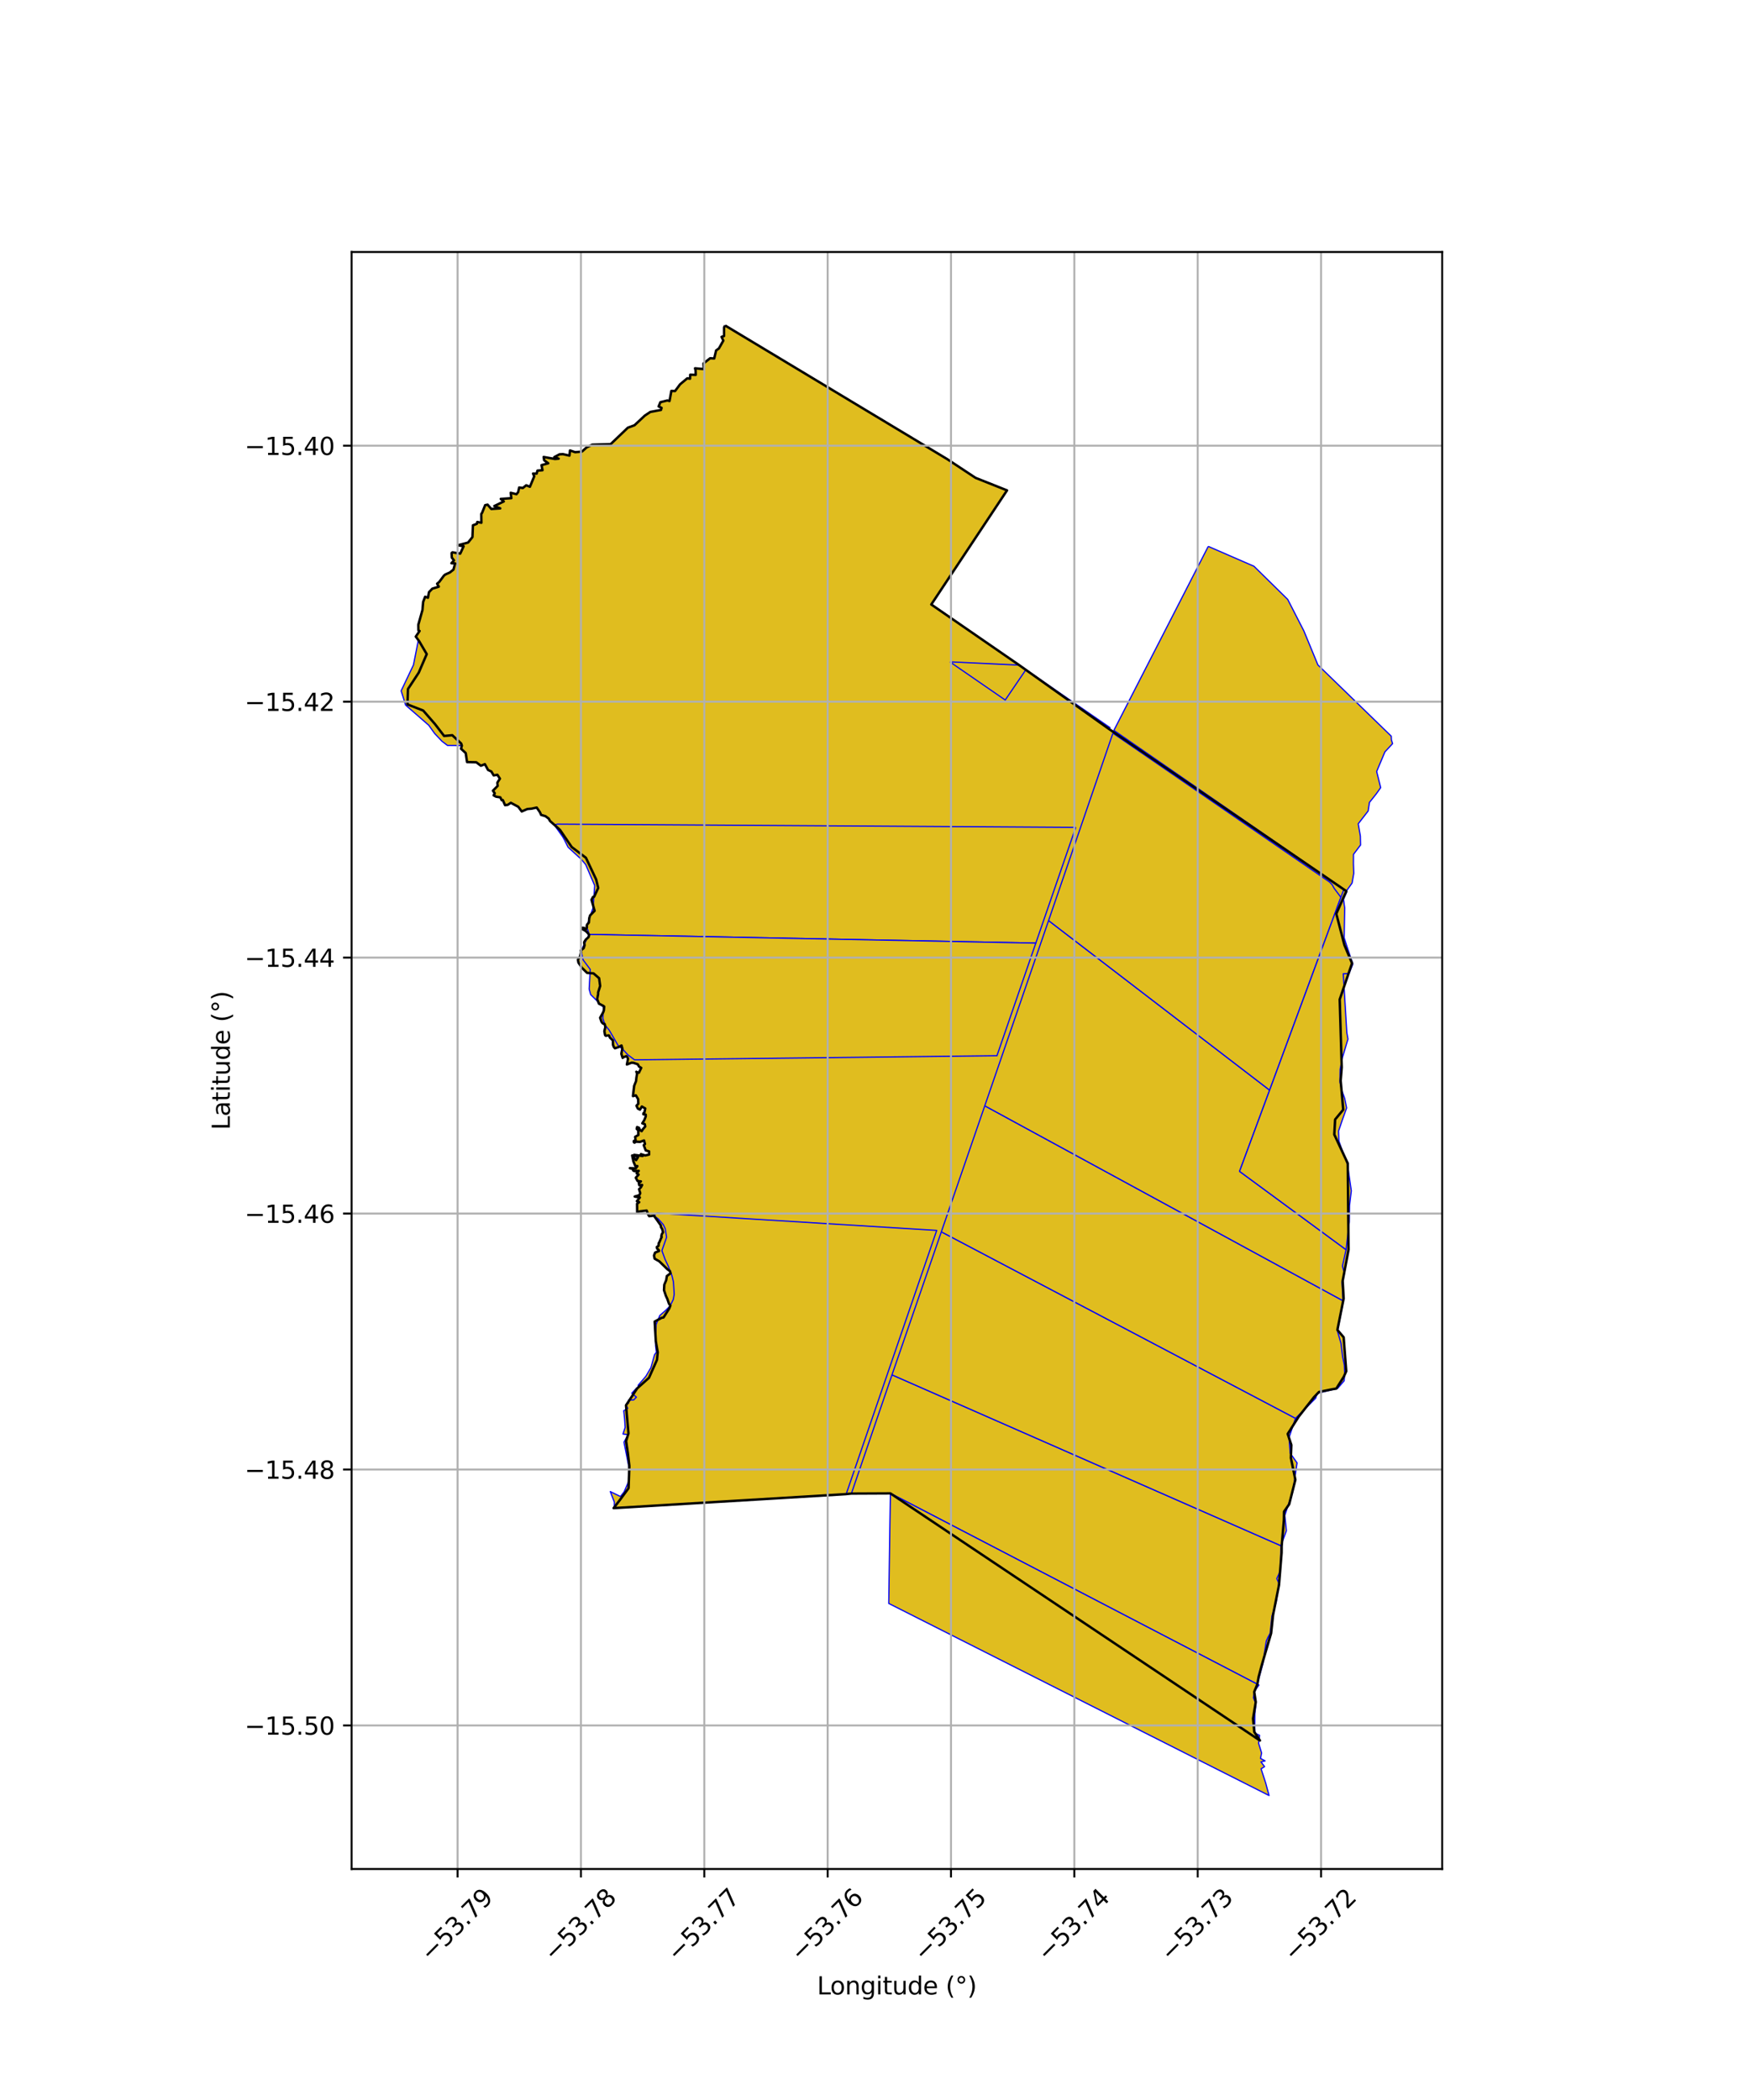 <?xml version="1.0" encoding="utf-8" standalone="no"?>
<!DOCTYPE svg PUBLIC "-//W3C//DTD SVG 1.1//EN"
  "http://www.w3.org/Graphics/SVG/1.1/DTD/svg11.dtd">
<svg xmlns:xlink="http://www.w3.org/1999/xlink" width="720pt" height="864pt" viewBox="0 0 720 864" xmlns="http://www.w3.org/2000/svg" version="1.1">
 <defs>
  <style type="text/css">*{stroke-linejoin: round; stroke-linecap: butt}</style>
 </defs>
 <g id="figure_1">
  <g id="patch_1">
   <path d="M 0 864 
L 720 864 
L 720 0 
L 0 0 
z
" style="fill: #ffffff"/>
  </g>
  <g id="axes_1">
   <g id="patch_2">
    <path d="M 144.653 768.96 
L 593.347 768.96 
L 593.347 103.68 
L 144.653 103.68 
z
" style="fill: #ffffff"/>
   </g>
   <g id="PatchCollection_1">
    <path d="M 172.135 261.979 
L 179.287 262.319 
L 390.799 272.305 
L 413.582 288.013 
L 422.092 275.514 
L 456.731 299.402 
L 192.153 306.602 
L 190.024 306.757 
L 184.107 306.696 
L 181.834 304.971 
L 178.836 301.789 
L 176.397 298.383 
L 166.883 290.104 
L 165.048 284.223 
L 170.116 273.55 
L 171.964 264.134 
L 172.135 261.979 
" clip-path="url(#p0c37730a0a)" style="fill: #e0bd1f; stroke: #0000ff; stroke-width: 0.5"/>
    <path d="M 298.357 133.92 
L 303.31 136.901 
L 389.697 188.884 
L 401.376 196.602 
L 414.323 201.753 
L 383.155 248.704 
L 419.369 273.682 
L 456.289 299.943 
L 553.913 366.636 
L 549.791 375.945 
L 553.122 388.804 
L 556.272 396.299 
L 551.19 411.214 
L 552.027 439.154 
L 551.597 444.616 
L 552.64 456.558 
L 549.31 460.59 
L 548.965 466.773 
L 554.505 478.646 
L 554.707 496.973 
L 554.838 514.12 
L 552.418 526.965 
L 552.818 534.215 
L 550.241 547.156 
L 552.824 550.201 
L 553.886 564.167 
L 552.857 566.459 
L 549.795 571.312 
L 548.314 571.546 
L 542.672 572.692 
L 540.594 574.852 
L 534.349 582.812 
L 529.797 589.949 
L 531.301 594.505 
L 531.102 599.852 
L 532.956 608.825 
L 530.405 618.9 
L 528.297 621.907 
L 528.231 625.433 
L 527.317 636.12 
L 527.295 638.819 
L 526.218 652.127 
L 523.786 664.4 
L 522.968 671.987 
L 519.065 685.297 
L 517.847 689.912 
L 517.31 692.932 
L 516.025 696.1 
L 516.658 700.258 
L 515.542 707.047 
L 516.041 712.533 
L 518.378 716.106 
L 366.334 614.422 
L 350.283 614.498 
L 347.976 614.738 
L 252.721 620.486 
L 252.459 620.487 
L 255.066 617.098 
L 258.604 612.294 
L 258.936 603.166 
L 258.321 597.905 
L 257.595 592.881 
L 258.565 589.737 
L 257.558 578.174 
L 262.179 571.19 
L 267.006 566.868 
L 270.301 559.48 
L 270.612 556.364 
L 269.819 551.816 
L 269.642 549.233 
L 269.234 544.523 
L 269.359 543.719 
L 272.245 542.176 
L 272.962 542.047 
L 273.219 541.695 
L 275.348 538.341 
L 275.817 537.14 
L 275.228 536.354 
L 274.544 534.379 
L 273.976 533.18 
L 273.192 530.824 
L 273.305 528.59 
L 274.106 526.655 
L 274.361 525.014 
L 275.876 523.866 
L 275.645 522.981 
L 274.644 522.25 
L 272.821 520.504 
L 271.251 518.955 
L 269.338 517.857 
L 269.074 516.555 
L 269.52 515.359 
L 271.124 514.696 
L 271.141 514.55 
L 270.88 514.134 
L 270.328 513.685 
L 270.216 513.081 
L 270.896 512.596 
L 270.958 512.363 
L 271.035 511.436 
L 271.293 511.059 
L 271.451 510.621 
L 271.826 509.786 
L 272.236 508.926 
L 272.074 508.72 
L 272.263 507.812 
L 272.789 506.975 
L 272.437 505.665 
L 271.912 504.836 
L 271.867 504.157 
L 270.595 502.399 
L 269.038 500.164 
L 267.102 500.398 
L 266.675 499.673 
L 266.049 498.052 
L 263.06 498.413 
L 262.154 498.917 
L 262.106 495.26 
L 262.984 494.609 
L 262.034 494.191 
L 263.249 492.682 
L 261.142 492.288 
L 263.039 491.74 
L 263.417 490.892 
L 262.925 489.273 
L 263.703 488.47 
L 264.181 487.538 
L 263.039 487.67 
L 262.814 486.779 
L 263.682 486.062 
L 262.323 485.901 
L 261.569 484.565 
L 262.74 483.264 
L 261.919 482.71 
L 262.316 482.223 
L 262.795 481.711 
L 260.956 481.818 
L 260.474 481.527 
L 260.534 480.997 
L 259.151 480.614 
L 261.587 480.721 
L 262.234 479.766 
L 261.387 479.715 
L 260.631 477.913 
L 260.082 475.406 
L 261.703 477.322 
L 262.453 476.149 
L 260.87 475.144 
L 264.401 475.606 
L 263.689 474.849 
L 265.451 475.391 
L 266.417 475.102 
L 267.063 475.011 
L 267.058 473.724 
L 265.678 473.301 
L 264.844 471.157 
L 265.374 470.683 
L 264.972 469.211 
L 263.323 469.804 
L 261.63 469.718 
L 261.074 470.115 
L 260.791 469.933 
L 260.765 469.442 
L 261.507 469.061 
L 261.303 467.733 
L 262.636 466.974 
L 262.581 465.942 
L 262.612 465.054 
L 261.966 464.469 
L 262.119 463.694 
L 262.879 463.982 
L 263.368 464.982 
L 263.994 465.392 
L 264.496 464.596 
L 265.474 463.458 
L 265.279 462.503 
L 264.259 462.171 
L 265.048 460.903 
L 265.673 459.353 
L 265.667 458.597 
L 264.684 458.436 
L 264.745 457.99 
L 265.102 457.814 
L 265.478 456.065 
L 264.077 455.249 
L 263.313 456.533 
L 262.443 456.119 
L 261.857 454.926 
L 262.618 454.114 
L 262.549 452.236 
L 261.62 450.661 
L 260.416 450.965 
L 260.912 446.75 
L 261.685 444.806 
L 261.835 443.341 
L 262.12 441.71 
L 261.803 440.95 
L 262.14 441.156 
L 262.859 441.355 
L 263.822 439.357 
L 262.919 438.825 
L 262.396 437.877 
L 260.606 437.267 
L 259.818 437.23 
L 257.914 437.975 
L 258.327 436.312 
L 258.394 435.592 
L 258.001 434.781 
L 257.679 434.536 
L 256.536 434.939 
L 256.177 435.246 
L 255.638 433.564 
L 256.063 431.383 
L 255.695 430.141 
L 254.768 430.7 
L 253.013 431.307 
L 252.528 430.731 
L 252.197 429.817 
L 252.197 428.614 
L 252.17 428.062 
L 250.924 426.886 
L 250.607 426.046 
L 250.278 425.979 
L 249.241 426.166 
L 248.949 425.887 
L 248.654 424.222 
L 249.041 422.981 
L 249.066 422.57 
L 248.77 421.337 
L 248.017 421.082 
L 247.487 420.451 
L 246.905 418.741 
L 248.22 416.374 
L 248.451 415.648 
L 248.567 414.125 
L 248.184 413.815 
L 246.403 412.927 
L 245.701 411.062 
L 246.106 408.874 
L 246.068 408.376 
L 246.925 405.644 
L 246.489 402.457 
L 244.174 400.471 
L 241.544 400.278 
L 240.23 398.958 
L 239.254 398.034 
L 239.027 397.569 
L 237.993 396.062 
L 237.759 394.843 
L 238.604 393.646 
L 238.886 392.323 
L 239.082 391.616 
L 238.906 391.087 
L 239.314 390.784 
L 239.409 390.676 
L 240.087 390.31 
L 240.128 390.104 
L 240.416 389.149 
L 240.512 388.865 
L 240.343 387.809 
L 240.458 387.416 
L 241.009 386.581 
L 242.154 385.548 
L 242.402 384.631 
L 241.661 383.679 
L 240.892 382.989 
L 239.501 382.209 
L 239.556 382.029 
L 239.566 381.706 
L 240.25 381.767 
L 241.128 382.273 
L 241.496 381.403 
L 241.376 381.03 
L 241.556 380.391 
L 242.298 379.549 
L 242.426 377.786 
L 242.776 376.627 
L 244.635 374.731 
L 243.369 370.21 
L 243.977 369.029 
L 244.439 368.957 
L 246.124 365.322 
L 245.261 361.817 
L 241.074 352.929 
L 235.217 348.494 
L 230.38 341.423 
L 228.054 339.39 
L 226.305 337.79 
L 225.748 336.787 
L 224.416 335.798 
L 222.645 335.287 
L 222.137 334.163 
L 220.815 332.247 
L 218.75 332.702 
L 216.934 332.865 
L 214.659 333.853 
L 213.218 331.921 
L 210.179 330.299 
L 208.852 331.154 
L 207.785 331.268 
L 206.885 329.189 
L 206.388 329.215 
L 205.841 328.059 
L 204.052 327.767 
L 203.09 327.232 
L 203.551 326.38 
L 202.799 325.311 
L 204.751 323.346 
L 204.61 322.034 
L 205.672 320.361 
L 204.634 318.756 
L 203.124 319.041 
L 202.149 317.418 
L 200.798 316.785 
L 199.497 314.402 
L 197.848 315.052 
L 195.949 313.621 
L 192.162 313.551 
L 191.612 309.833 
L 189.677 308.05 
L 190.024 306.757 
L 189.73 305.899 
L 186.082 302.49 
L 182.723 302.8 
L 178.95 297.888 
L 174.119 292.341 
L 167.648 289.825 
L 167.846 283.497 
L 172.288 276.737 
L 175.568 269.12 
L 172.422 263.763 
L 171.063 261.915 
L 172.629 259.602 
L 172.143 259.344 
L 172.098 257.06 
L 173.155 253.058 
L 173.81 250.977 
L 174.099 247.647 
L 174.903 245.529 
L 176.073 245.927 
L 176.493 243.635 
L 177.855 242.202 
L 179.836 241.605 
L 180.538 241.368 
L 179.84 240.159 
L 180.715 239.42 
L 182.659 236.808 
L 183.216 236.362 
L 185.071 235.534 
L 186.559 234.357 
L 187.265 231.822 
L 185.725 231.73 
L 186.783 230.577 
L 185.876 229.381 
L 185.803 227.54 
L 186.16 227.24 
L 189.353 227.778 
L 190.747 224.764 
L 188.452 224.32 
L 192.587 223.215 
L 194.38 220.964 
L 194.57 216.137 
L 196.184 215.51 
L 196.379 214.75 
L 198.059 215.077 
L 198.001 211.479 
L 198.35 210.979 
L 199.607 207.833 
L 200.611 207.627 
L 202.146 209.411 
L 205.804 209.167 
L 203.357 208.205 
L 207.269 206.309 
L 206.033 205.265 
L 210.382 204.961 
L 210.112 202.746 
L 212.492 203.328 
L 213.186 202.463 
L 213.6 200.577 
L 215.125 200.776 
L 216.493 199.656 
L 218.022 200.266 
L 219.8 195.969 
L 219.328 194.832 
L 220.78 194.856 
L 221.136 193.623 
L 223.196 193.461 
L 222.803 191.374 
L 225.552 190.612 
L 223.88 189.345 
L 223.666 188.018 
L 228.316 188.839 
L 229.826 188.712 
L 228.071 188.055 
L 230.193 186.926 
L 231.59 186.845 
L 234.288 187.454 
L 234.52 185.326 
L 236.615 186.042 
L 239.419 185.806 
L 241.318 184.099 
L 243.684 182.951 
L 251.247 182.725 
L 258.301 175.979 
L 261.054 174.959 
L 265.296 170.991 
L 267.562 169.486 
L 271.943 168.662 
L 272.193 167.822 
L 270.985 167.222 
L 271.695 165.479 
L 274.557 164.764 
L 275.46 164.989 
L 276.22 160.837 
L 277.736 160.888 
L 279.808 158.115 
L 282.76 155.652 
L 283.908 155.804 
L 283.978 154.162 
L 286.231 154.238 
L 286.193 152.464 
L 285.957 151.528 
L 289.548 151.852 
L 289.425 149.543 
L 292.171 147.392 
L 293.848 147.479 
L 294.626 144.184 
L 295.766 143.371 
L 297.595 140.145 
L 296.88 138.593 
L 297.905 138.237 
L 297.902 134.686 
L 298.357 133.92 
" clip-path="url(#p0c37730a0a)" style="fill: #e0bd1f; stroke: #0000ff; stroke-width: 0.5"/>
    <path d="M 442.585 340.407 
L 426.159 388.028 
L 242.419 384.435 
L 241.376 381.268 
L 244.001 373.47 
L 244.678 364.353 
L 240.988 355.746 
L 239.205 353.596 
L 233.715 348.553 
L 232.259 345.609 
L 231.426 344.163 
L 228.37 339.872 
L 228.054 339.384 
L 229.324 339.073 
L 442.585 340.407 
" clip-path="url(#p0c37730a0a)" style="fill: #e0bd1f; stroke: #0000ff; stroke-width: 0.5"/>
    <path d="M 242.419 384.435 
L 426.159 388.028 
L 410.178 434.35 
L 261.062 436.046 
L 258.278 433.946 
L 256.27 431.745 
L 254.392 430.271 
L 250.645 423.847 
L 248.922 421.711 
L 248.042 419.028 
L 248.26 414.371 
L 243.026 409.213 
L 242.389 406.939 
L 242.842 398.838 
L 239.906 394.923 
L 239.066 391.147 
L 241.378 386.505 
L 242.419 384.435 
" clip-path="url(#p0c37730a0a)" style="fill: #e0bd1f; stroke: #0000ff; stroke-width: 0.5"/>
    <path d="M 270.225 499.13 
L 385.388 506.226 
L 348.15 614.688 
L 252.722 620.473 
L 252.743 617.972 
L 251.091 613.674 
L 255.272 615.706 
L 256.767 613.808 
L 258.855 608.992 
L 258.903 604.437 
L 256.721 593.359 
L 258.386 590.26 
L 256.309 590.003 
L 257.206 587.278 
L 256.981 583.769 
L 256.63 580.417 
L 258.277 579.434 
L 257.546 577.948 
L 258.627 577.241 
L 258.579 576.053 
L 260.735 575.95 
L 261.835 574.829 
L 259.933 573.22 
L 261.865 571.118 
L 262.6 570.937 
L 262.558 569.924 
L 265.736 566.237 
L 267.812 562.672 
L 269.303 557.371 
L 270.046 556.322 
L 269.717 553.637 
L 269.948 544.927 
L 271.465 541.225 
L 273.859 539.139 
L 275.723 537.277 
L 277.015 534.616 
L 277.387 532.534 
L 277.075 527.462 
L 276.482 524.932 
L 274.946 520.937 
L 273.632 518.13 
L 272.323 514.549 
L 274.271 509.011 
L 273.676 505.483 
L 272.86 503.794 
L 270.845 501.523 
L 269.038 500.164 
L 270.225 499.13 
" clip-path="url(#p0c37730a0a)" style="fill: #e0bd1f; stroke: #0000ff; stroke-width: 0.5"/>
    <path d="M 366.993 565.655 
L 527.001 635.949 
L 526.784 646.294 
L 525.303 649.485 
L 526.154 651.316 
L 525.093 659.05 
L 523.305 664.947 
L 522.579 671.957 
L 521.757 673.48 
L 520.996 675.153 
L 520.271 679.799 
L 519.626 684.395 
L 517.971 690.387 
L 517.31 692.932 
L 366.337 614.393 
L 350.283 614.498 
L 366.993 565.655 
" clip-path="url(#p0c37730a0a)" style="fill: #e0bd1f; stroke: #0000ff; stroke-width: 0.5"/>
    <path d="M 366.337 614.393 
L 517.31 692.932 
L 517.965 693.273 
L 517.897 693.365 
L 516.114 695.781 
L 515.697 698.484 
L 516.741 701.107 
L 516.283 705.074 
L 516.218 713.024 
L 518.233 713.971 
L 517.82 717.219 
L 519.062 721.234 
L 518.607 723.479 
L 520.51 724.473 
L 518.788 724.893 
L 520.284 726.844 
L 518.841 727.732 
L 520.755 733.635 
L 522.117 738.72 
L 495.498 725.279 
L 365.656 659.705 
L 366.133 626.707 
L 366.337 614.393 
" clip-path="url(#p0c37730a0a)" style="fill: #e0bd1f; stroke: #0000ff; stroke-width: 0.5"/>
    <path d="M 387.291 506.808 
L 532.991 583.529 
L 530.338 591.49 
L 530.833 597.891 
L 533.651 601.872 
L 531.938 613.413 
L 528.6 623.5 
L 529.257 629.776 
L 527.001 635.949 
L 366.993 565.655 
L 387.291 506.808 
" clip-path="url(#p0c37730a0a)" style="fill: #e0bd1f; stroke: #0000ff; stroke-width: 0.5"/>
    <path d="M 405.164 454.961 
L 552.585 535.19 
L 552.398 536.991 
L 550.271 547.678 
L 551.716 552.673 
L 552.402 558.233 
L 553.089 561.602 
L 553.244 565.192 
L 553.022 568.094 
L 550.369 571.184 
L 541.916 573.276 
L 541.31 575.236 
L 535.962 580.632 
L 532.991 583.529 
L 387.291 506.808 
L 405.164 454.961 
" clip-path="url(#p0c37730a0a)" style="fill: #e0bd1f; stroke: #0000ff; stroke-width: 0.5"/>
    <path d="M 390.799 272.305 
L 419.392 273.653 
L 422.092 275.514 
L 413.582 288.013 
L 390.799 272.305 
" clip-path="url(#p0c37730a0a)" style="fill: #e0bd1f; stroke: #0000ff; stroke-width: 0.5"/>
    <path d="M 431.413 378.748 
L 522.362 448.524 
L 509.991 481.934 
L 553.821 514.172 
L 552.319 520.887 
L 553.117 523.881 
L 552.143 527.613 
L 552.585 535.19 
L 405.164 454.961 
L 431.413 378.748 
" clip-path="url(#p0c37730a0a)" style="fill: #e0bd1f; stroke: #0000ff; stroke-width: 0.5"/>
    <path d="M 457.888 301.655 
L 547.056 362.918 
L 548.102 364.016 
L 548.937 365.527 
L 551.684 369.179 
L 522.362 448.524 
L 431.413 378.748 
L 457.888 301.655 
" clip-path="url(#p0c37730a0a)" style="fill: #e0bd1f; stroke: #0000ff; stroke-width: 0.5"/>
    <path d="M 497.114 224.797 
L 515.917 232.975 
L 529.8 246.614 
L 536.444 259.57 
L 542.222 273.569 
L 572.399 302.88 
L 572.465 304.423 
L 572.952 305.95 
L 569.793 309.346 
L 566.393 317.42 
L 568.056 324.056 
L 566.205 326.655 
L 563.418 330.151 
L 562.89 333.673 
L 558.818 338.92 
L 559.694 343.992 
L 559.771 347.649 
L 556.868 351.504 
L 556.846 355.374 
L 556.979 359.32 
L 556.275 363.327 
L 553.913 366.636 
L 552.905 365.877 
L 458.285 300.497 
L 497.114 224.797 
" clip-path="url(#p0c37730a0a)" style="fill: #e0bd1f; stroke: #0000ff; stroke-width: 0.5"/>
    <path d="M 552.905 365.877 
L 553.913 366.636 
L 554.174 366.828 
L 552.749 369.971 
L 553.246 373.528 
L 553.033 385.846 
L 554.567 390.59 
L 556.607 396.618 
L 555.046 400.523 
L 552.649 400.644 
L 554.127 424.837 
L 554.594 427.515 
L 552.329 435.054 
L 551.373 439.906 
L 551.303 445.281 
L 552.038 448.602 
L 553.224 451.857 
L 554.044 455.826 
L 552.415 460.373 
L 550.739 465.284 
L 550.866 469.501 
L 552.023 472.714 
L 554.394 479.036 
L 555.079 483.836 
L 555.973 489.912 
L 555.237 496.005 
L 555.138 502.755 
L 553.821 514.172 
L 509.991 481.934 
L 522.362 448.524 
L 552.905 365.877 
" clip-path="url(#p0c37730a0a)" style="fill: #e0bd1f; stroke: #0000ff; stroke-width: 0.5"/>
   </g>
   <g id="PatchCollection_2">
    <path d="M 298.357 133.92 
L 389.697 188.884 
L 401.376 196.602 
L 414.323 201.753 
L 383.155 248.704 
L 419.369 273.682 
L 456.289 299.943 
L 553.913 366.636 
L 549.791 375.945 
L 553.122 388.804 
L 556.272 396.299 
L 551.19 411.214 
L 552.027 439.154 
L 551.597 444.616 
L 552.64 456.558 
L 549.31 460.59 
L 548.965 466.773 
L 554.505 478.646 
L 554.838 514.12 
L 552.418 526.965 
L 552.818 534.215 
L 550.241 547.156 
L 552.824 550.201 
L 553.886 564.167 
L 552.857 566.459 
L 549.795 571.312 
L 548.314 571.546 
L 542.672 572.692 
L 540.594 574.852 
L 534.349 582.812 
L 529.797 589.949 
L 531.301 594.505 
L 531.102 599.852 
L 532.956 608.825 
L 530.405 618.9 
L 528.297 621.907 
L 528.231 625.433 
L 527.317 636.12 
L 527.295 638.819 
L 526.218 652.127 
L 523.786 664.4 
L 522.968 671.987 
L 519.065 685.297 
L 517.847 689.912 
L 517.31 692.932 
L 516.025 696.1 
L 516.658 700.258 
L 515.542 707.047 
L 516.041 712.533 
L 518.378 716.106 
L 366.334 614.422 
L 350.283 614.498 
L 347.976 614.738 
L 252.459 620.487 
L 255.066 617.098 
L 258.604 612.294 
L 258.936 603.166 
L 258.321 597.905 
L 257.595 592.881 
L 258.565 589.737 
L 257.558 578.174 
L 262.179 571.19 
L 267.006 566.868 
L 270.301 559.48 
L 270.612 556.364 
L 269.819 551.816 
L 269.359 543.719 
L 272.245 542.176 
L 272.962 542.047 
L 273.219 541.695 
L 275.348 538.341 
L 275.817 537.14 
L 275.228 536.354 
L 274.544 534.379 
L 273.976 533.18 
L 273.192 530.824 
L 273.305 528.59 
L 274.106 526.655 
L 274.361 525.014 
L 275.876 523.866 
L 275.645 522.981 
L 274.644 522.25 
L 271.251 518.955 
L 269.338 517.857 
L 269.074 516.555 
L 269.52 515.359 
L 271.124 514.696 
L 271.141 514.55 
L 270.88 514.134 
L 270.328 513.685 
L 270.216 513.081 
L 270.896 512.596 
L 270.958 512.363 
L 271.035 511.436 
L 271.293 511.059 
L 271.826 509.786 
L 272.236 508.926 
L 272.074 508.72 
L 272.263 507.812 
L 272.789 506.975 
L 272.437 505.665 
L 271.912 504.836 
L 271.867 504.157 
L 269.038 500.164 
L 267.102 500.398 
L 266.675 499.673 
L 266.049 498.052 
L 263.06 498.413 
L 262.154 498.917 
L 262.106 495.26 
L 262.984 494.609 
L 262.034 494.191 
L 263.249 492.682 
L 261.142 492.288 
L 263.039 491.74 
L 263.417 490.892 
L 262.925 489.273 
L 263.703 488.47 
L 264.181 487.538 
L 263.039 487.67 
L 262.814 486.779 
L 263.682 486.062 
L 262.323 485.901 
L 261.569 484.565 
L 262.74 483.264 
L 261.919 482.71 
L 262.795 481.711 
L 260.956 481.818 
L 260.474 481.527 
L 260.534 480.997 
L 259.151 480.614 
L 261.587 480.721 
L 262.234 479.766 
L 261.387 479.715 
L 260.631 477.913 
L 260.082 475.406 
L 261.703 477.322 
L 262.453 476.149 
L 260.87 475.144 
L 264.401 475.606 
L 263.689 474.849 
L 265.451 475.391 
L 267.063 475.011 
L 267.058 473.724 
L 265.678 473.301 
L 264.844 471.157 
L 265.374 470.683 
L 264.972 469.211 
L 263.323 469.804 
L 261.63 469.718 
L 261.074 470.115 
L 260.791 469.933 
L 260.765 469.442 
L 261.507 469.061 
L 261.303 467.733 
L 262.636 466.974 
L 262.612 465.054 
L 261.966 464.469 
L 262.119 463.694 
L 262.879 463.982 
L 263.368 464.982 
L 263.994 465.392 
L 264.496 464.596 
L 265.474 463.458 
L 265.279 462.503 
L 264.259 462.171 
L 265.048 460.903 
L 265.673 459.353 
L 265.667 458.597 
L 264.684 458.436 
L 264.745 457.99 
L 265.102 457.814 
L 265.478 456.065 
L 264.077 455.249 
L 263.313 456.533 
L 262.443 456.119 
L 261.857 454.926 
L 262.618 454.114 
L 262.549 452.236 
L 261.62 450.661 
L 260.416 450.965 
L 260.912 446.75 
L 261.685 444.806 
L 261.835 443.341 
L 262.12 441.71 
L 261.803 440.95 
L 262.14 441.156 
L 262.859 441.355 
L 263.822 439.357 
L 262.919 438.825 
L 262.396 437.877 
L 260.606 437.267 
L 259.818 437.23 
L 257.914 437.975 
L 258.394 435.592 
L 258.001 434.781 
L 257.679 434.536 
L 256.536 434.939 
L 256.177 435.246 
L 255.638 433.564 
L 256.063 431.383 
L 255.695 430.141 
L 254.768 430.7 
L 253.013 431.307 
L 252.528 430.731 
L 252.197 429.817 
L 252.17 428.062 
L 250.924 426.886 
L 250.607 426.046 
L 250.278 425.979 
L 249.241 426.166 
L 248.949 425.887 
L 248.654 424.222 
L 249.066 422.57 
L 248.77 421.337 
L 248.017 421.082 
L 247.487 420.451 
L 246.905 418.741 
L 248.22 416.374 
L 248.451 415.648 
L 248.567 414.125 
L 248.184 413.815 
L 246.403 412.927 
L 245.701 411.062 
L 246.106 408.874 
L 246.068 408.376 
L 246.925 405.644 
L 246.489 402.457 
L 244.174 400.471 
L 241.544 400.278 
L 239.254 398.034 
L 239.027 397.569 
L 237.993 396.062 
L 237.759 394.843 
L 238.604 393.646 
L 239.082 391.616 
L 238.906 391.087 
L 240.128 390.104 
L 240.512 388.865 
L 240.343 387.809 
L 240.458 387.416 
L 241.009 386.581 
L 242.154 385.548 
L 242.402 384.631 
L 241.661 383.679 
L 240.892 382.989 
L 239.501 382.209 
L 239.566 381.706 
L 240.25 381.767 
L 241.128 382.273 
L 241.496 381.403 
L 241.376 381.03 
L 241.556 380.391 
L 242.298 379.549 
L 242.426 377.786 
L 242.776 376.627 
L 244.635 374.731 
L 243.369 370.21 
L 243.977 369.029 
L 244.439 368.957 
L 246.124 365.322 
L 245.261 361.817 
L 241.074 352.929 
L 235.217 348.494 
L 230.38 341.423 
L 226.305 337.79 
L 225.748 336.787 
L 224.416 335.798 
L 222.645 335.287 
L 222.137 334.163 
L 220.815 332.247 
L 218.75 332.702 
L 216.934 332.865 
L 214.659 333.853 
L 213.218 331.921 
L 210.179 330.299 
L 208.852 331.154 
L 207.785 331.268 
L 206.885 329.189 
L 206.388 329.215 
L 205.841 328.059 
L 204.052 327.767 
L 203.09 327.232 
L 203.551 326.38 
L 202.799 325.311 
L 204.751 323.346 
L 204.61 322.034 
L 205.672 320.361 
L 204.634 318.756 
L 203.124 319.041 
L 202.149 317.418 
L 200.798 316.785 
L 199.497 314.402 
L 197.848 315.052 
L 195.949 313.621 
L 192.162 313.551 
L 191.612 309.833 
L 189.677 308.05 
L 190.024 306.757 
L 189.73 305.899 
L 186.082 302.49 
L 182.723 302.8 
L 178.95 297.888 
L 174.119 292.341 
L 167.648 289.825 
L 167.846 283.497 
L 172.288 276.737 
L 175.568 269.12 
L 172.422 263.763 
L 171.063 261.915 
L 172.629 259.602 
L 172.143 259.344 
L 172.098 257.06 
L 173.81 250.977 
L 174.099 247.647 
L 174.903 245.529 
L 176.073 245.927 
L 176.493 243.635 
L 177.855 242.202 
L 180.538 241.368 
L 179.84 240.159 
L 180.715 239.42 
L 182.659 236.808 
L 183.216 236.362 
L 185.071 235.534 
L 186.559 234.357 
L 187.265 231.822 
L 185.725 231.73 
L 186.783 230.577 
L 185.876 229.381 
L 185.803 227.54 
L 186.16 227.24 
L 189.353 227.778 
L 190.747 224.764 
L 188.452 224.32 
L 192.587 223.215 
L 194.38 220.964 
L 194.57 216.137 
L 196.184 215.51 
L 196.379 214.75 
L 198.059 215.077 
L 198.001 211.479 
L 198.35 210.979 
L 199.607 207.833 
L 200.611 207.627 
L 202.146 209.411 
L 205.804 209.167 
L 203.357 208.205 
L 207.269 206.309 
L 206.033 205.265 
L 210.382 204.961 
L 210.112 202.746 
L 212.492 203.328 
L 213.186 202.463 
L 213.6 200.577 
L 215.125 200.776 
L 216.493 199.656 
L 218.022 200.266 
L 219.8 195.969 
L 219.328 194.832 
L 220.78 194.856 
L 221.136 193.623 
L 223.196 193.461 
L 222.803 191.374 
L 225.552 190.612 
L 223.88 189.345 
L 223.666 188.018 
L 228.316 188.839 
L 229.826 188.712 
L 228.071 188.055 
L 230.193 186.926 
L 231.59 186.845 
L 234.288 187.454 
L 234.52 185.326 
L 236.615 186.042 
L 239.419 185.806 
L 241.318 184.099 
L 243.684 182.951 
L 251.247 182.725 
L 258.301 175.979 
L 261.054 174.959 
L 265.296 170.991 
L 267.562 169.486 
L 271.943 168.662 
L 272.193 167.822 
L 270.985 167.222 
L 271.695 165.479 
L 274.557 164.764 
L 275.46 164.989 
L 276.22 160.837 
L 277.736 160.888 
L 279.808 158.115 
L 282.76 155.652 
L 283.908 155.804 
L 283.978 154.162 
L 286.231 154.238 
L 286.193 152.464 
L 285.957 151.528 
L 289.548 151.852 
L 289.425 149.543 
L 292.171 147.392 
L 293.848 147.479 
L 294.626 144.184 
L 295.766 143.371 
L 297.595 140.145 
L 296.88 138.593 
L 297.905 138.237 
L 297.902 134.686 
L 298.357 133.92 
L 298.357 133.92 
" clip-path="url(#p0c37730a0a)" style="fill: none; stroke: #000000"/>
   </g>
   <g id="matplotlib.axis_1">
    <g id="xtick_1">
     <g id="line2d_1">
      <path d="M 188.266 768.96 
L 188.266 103.68 
" clip-path="url(#p0c37730a0a)" style="fill: none; stroke: #b0b0b0; stroke-width: 0.8; stroke-linecap: square"/>
     </g>
     <g id="line2d_2">
      <defs>
       <path id="mb59f9792db" d="M 0 0 
L 0 3.5 
" style="stroke: #000000; stroke-width: 0.8"/>
      </defs>
      <g>
       <use xlink:href="#mb59f9792db" x="188.266" y="768.96" style="stroke: #000000; stroke-width: 0.8"/>
      </g>
     </g>
     <g id="text_1">
      <!-- −53.79 -->
      <g transform="translate(177.133 807.501) rotate(-45) scale(0.1 -0.1)">
       <defs>
        <path id="DejaVuSans-2212" d="M 678 2272 
L 4684 2272 
L 4684 1741 
L 678 1741 
L 678 2272 
z
" transform="scale(0.016)"/>
        <path id="DejaVuSans-35" d="M 691 4666 
L 3169 4666 
L 3169 4134 
L 1269 4134 
L 1269 2991 
Q 1406 3038 1543 3061 
Q 1681 3084 1819 3084 
Q 2600 3084 3056 2656 
Q 3513 2228 3513 1497 
Q 3513 744 3044 326 
Q 2575 -91 1722 -91 
Q 1428 -91 1123 -41 
Q 819 9 494 109 
L 494 744 
Q 775 591 1075 516 
Q 1375 441 1709 441 
Q 2250 441 2565 725 
Q 2881 1009 2881 1497 
Q 2881 1984 2565 2268 
Q 2250 2553 1709 2553 
Q 1456 2553 1204 2497 
Q 953 2441 691 2322 
L 691 4666 
z
" transform="scale(0.016)"/>
        <path id="DejaVuSans-33" d="M 2597 2516 
Q 3050 2419 3304 2112 
Q 3559 1806 3559 1356 
Q 3559 666 3084 287 
Q 2609 -91 1734 -91 
Q 1441 -91 1130 -33 
Q 819 25 488 141 
L 488 750 
Q 750 597 1062 519 
Q 1375 441 1716 441 
Q 2309 441 2620 675 
Q 2931 909 2931 1356 
Q 2931 1769 2642 2001 
Q 2353 2234 1838 2234 
L 1294 2234 
L 1294 2753 
L 1863 2753 
Q 2328 2753 2575 2939 
Q 2822 3125 2822 3475 
Q 2822 3834 2567 4026 
Q 2313 4219 1838 4219 
Q 1578 4219 1281 4162 
Q 984 4106 628 3988 
L 628 4550 
Q 988 4650 1302 4700 
Q 1616 4750 1894 4750 
Q 2613 4750 3031 4423 
Q 3450 4097 3450 3541 
Q 3450 3153 3228 2886 
Q 3006 2619 2597 2516 
z
" transform="scale(0.016)"/>
        <path id="DejaVuSans-2e" d="M 684 794 
L 1344 794 
L 1344 0 
L 684 0 
L 684 794 
z
" transform="scale(0.016)"/>
        <path id="DejaVuSans-37" d="M 525 4666 
L 3525 4666 
L 3525 4397 
L 1831 0 
L 1172 0 
L 2766 4134 
L 525 4134 
L 525 4666 
z
" transform="scale(0.016)"/>
        <path id="DejaVuSans-39" d="M 703 97 
L 703 672 
Q 941 559 1184 500 
Q 1428 441 1663 441 
Q 2288 441 2617 861 
Q 2947 1281 2994 2138 
Q 2813 1869 2534 1725 
Q 2256 1581 1919 1581 
Q 1219 1581 811 2004 
Q 403 2428 403 3163 
Q 403 3881 828 4315 
Q 1253 4750 1959 4750 
Q 2769 4750 3195 4129 
Q 3622 3509 3622 2328 
Q 3622 1225 3098 567 
Q 2575 -91 1691 -91 
Q 1453 -91 1209 -44 
Q 966 3 703 97 
z
M 1959 2075 
Q 2384 2075 2632 2365 
Q 2881 2656 2881 3163 
Q 2881 3666 2632 3958 
Q 2384 4250 1959 4250 
Q 1534 4250 1286 3958 
Q 1038 3666 1038 3163 
Q 1038 2656 1286 2365 
Q 1534 2075 1959 2075 
z
" transform="scale(0.016)"/>
       </defs>
       <use xlink:href="#DejaVuSans-2212"/>
       <use xlink:href="#DejaVuSans-35" transform="translate(83.789 0)"/>
       <use xlink:href="#DejaVuSans-33" transform="translate(147.412 0)"/>
       <use xlink:href="#DejaVuSans-2e" transform="translate(211.035 0)"/>
       <use xlink:href="#DejaVuSans-37" transform="translate(242.822 0)"/>
       <use xlink:href="#DejaVuSans-39" transform="translate(306.445 0)"/>
      </g>
     </g>
    </g>
    <g id="xtick_2">
     <g id="line2d_3">
      <path d="M 239.016 768.96 
L 239.016 103.68 
" clip-path="url(#p0c37730a0a)" style="fill: none; stroke: #b0b0b0; stroke-width: 0.8; stroke-linecap: square"/>
     </g>
     <g id="line2d_4">
      <g>
       <use xlink:href="#mb59f9792db" x="239.016" y="768.96" style="stroke: #000000; stroke-width: 0.8"/>
      </g>
     </g>
     <g id="text_2">
      <!-- −53.78 -->
      <g transform="translate(227.883 807.501) rotate(-45) scale(0.1 -0.1)">
       <defs>
        <path id="DejaVuSans-38" d="M 2034 2216 
Q 1584 2216 1326 1975 
Q 1069 1734 1069 1313 
Q 1069 891 1326 650 
Q 1584 409 2034 409 
Q 2484 409 2743 651 
Q 3003 894 3003 1313 
Q 3003 1734 2745 1975 
Q 2488 2216 2034 2216 
z
M 1403 2484 
Q 997 2584 770 2862 
Q 544 3141 544 3541 
Q 544 4100 942 4425 
Q 1341 4750 2034 4750 
Q 2731 4750 3128 4425 
Q 3525 4100 3525 3541 
Q 3525 3141 3298 2862 
Q 3072 2584 2669 2484 
Q 3125 2378 3379 2068 
Q 3634 1759 3634 1313 
Q 3634 634 3220 271 
Q 2806 -91 2034 -91 
Q 1263 -91 848 271 
Q 434 634 434 1313 
Q 434 1759 690 2068 
Q 947 2378 1403 2484 
z
M 1172 3481 
Q 1172 3119 1398 2916 
Q 1625 2713 2034 2713 
Q 2441 2713 2670 2916 
Q 2900 3119 2900 3481 
Q 2900 3844 2670 4047 
Q 2441 4250 2034 4250 
Q 1625 4250 1398 4047 
Q 1172 3844 1172 3481 
z
" transform="scale(0.016)"/>
       </defs>
       <use xlink:href="#DejaVuSans-2212"/>
       <use xlink:href="#DejaVuSans-35" transform="translate(83.789 0)"/>
       <use xlink:href="#DejaVuSans-33" transform="translate(147.412 0)"/>
       <use xlink:href="#DejaVuSans-2e" transform="translate(211.035 0)"/>
       <use xlink:href="#DejaVuSans-37" transform="translate(242.822 0)"/>
       <use xlink:href="#DejaVuSans-38" transform="translate(306.445 0)"/>
      </g>
     </g>
    </g>
    <g id="xtick_3">
     <g id="line2d_5">
      <path d="M 289.766 768.96 
L 289.766 103.68 
" clip-path="url(#p0c37730a0a)" style="fill: none; stroke: #b0b0b0; stroke-width: 0.8; stroke-linecap: square"/>
     </g>
     <g id="line2d_6">
      <g>
       <use xlink:href="#mb59f9792db" x="289.766" y="768.96" style="stroke: #000000; stroke-width: 0.8"/>
      </g>
     </g>
     <g id="text_3">
      <!-- −53.77 -->
      <g transform="translate(278.633 807.501) rotate(-45) scale(0.1 -0.1)">
       <use xlink:href="#DejaVuSans-2212"/>
       <use xlink:href="#DejaVuSans-35" transform="translate(83.789 0)"/>
       <use xlink:href="#DejaVuSans-33" transform="translate(147.412 0)"/>
       <use xlink:href="#DejaVuSans-2e" transform="translate(211.035 0)"/>
       <use xlink:href="#DejaVuSans-37" transform="translate(242.822 0)"/>
       <use xlink:href="#DejaVuSans-37" transform="translate(306.445 0)"/>
      </g>
     </g>
    </g>
    <g id="xtick_4">
     <g id="line2d_7">
      <path d="M 340.517 768.96 
L 340.517 103.68 
" clip-path="url(#p0c37730a0a)" style="fill: none; stroke: #b0b0b0; stroke-width: 0.8; stroke-linecap: square"/>
     </g>
     <g id="line2d_8">
      <g>
       <use xlink:href="#mb59f9792db" x="340.517" y="768.96" style="stroke: #000000; stroke-width: 0.8"/>
      </g>
     </g>
     <g id="text_4">
      <!-- −53.76 -->
      <g transform="translate(329.384 807.501) rotate(-45) scale(0.1 -0.1)">
       <defs>
        <path id="DejaVuSans-36" d="M 2113 2584 
Q 1688 2584 1439 2293 
Q 1191 2003 1191 1497 
Q 1191 994 1439 701 
Q 1688 409 2113 409 
Q 2538 409 2786 701 
Q 3034 994 3034 1497 
Q 3034 2003 2786 2293 
Q 2538 2584 2113 2584 
z
M 3366 4563 
L 3366 3988 
Q 3128 4100 2886 4159 
Q 2644 4219 2406 4219 
Q 1781 4219 1451 3797 
Q 1122 3375 1075 2522 
Q 1259 2794 1537 2939 
Q 1816 3084 2150 3084 
Q 2853 3084 3261 2657 
Q 3669 2231 3669 1497 
Q 3669 778 3244 343 
Q 2819 -91 2113 -91 
Q 1303 -91 875 529 
Q 447 1150 447 2328 
Q 447 3434 972 4092 
Q 1497 4750 2381 4750 
Q 2619 4750 2861 4703 
Q 3103 4656 3366 4563 
z
" transform="scale(0.016)"/>
       </defs>
       <use xlink:href="#DejaVuSans-2212"/>
       <use xlink:href="#DejaVuSans-35" transform="translate(83.789 0)"/>
       <use xlink:href="#DejaVuSans-33" transform="translate(147.412 0)"/>
       <use xlink:href="#DejaVuSans-2e" transform="translate(211.035 0)"/>
       <use xlink:href="#DejaVuSans-37" transform="translate(242.822 0)"/>
       <use xlink:href="#DejaVuSans-36" transform="translate(306.445 0)"/>
      </g>
     </g>
    </g>
    <g id="xtick_5">
     <g id="line2d_9">
      <path d="M 391.267 768.96 
L 391.267 103.68 
" clip-path="url(#p0c37730a0a)" style="fill: none; stroke: #b0b0b0; stroke-width: 0.8; stroke-linecap: square"/>
     </g>
     <g id="line2d_10">
      <g>
       <use xlink:href="#mb59f9792db" x="391.267" y="768.96" style="stroke: #000000; stroke-width: 0.8"/>
      </g>
     </g>
     <g id="text_5">
      <!-- −53.75 -->
      <g transform="translate(380.134 807.501) rotate(-45) scale(0.1 -0.1)">
       <use xlink:href="#DejaVuSans-2212"/>
       <use xlink:href="#DejaVuSans-35" transform="translate(83.789 0)"/>
       <use xlink:href="#DejaVuSans-33" transform="translate(147.412 0)"/>
       <use xlink:href="#DejaVuSans-2e" transform="translate(211.035 0)"/>
       <use xlink:href="#DejaVuSans-37" transform="translate(242.822 0)"/>
       <use xlink:href="#DejaVuSans-35" transform="translate(306.445 0)"/>
      </g>
     </g>
    </g>
    <g id="xtick_6">
     <g id="line2d_11">
      <path d="M 442.017 768.96 
L 442.017 103.68 
" clip-path="url(#p0c37730a0a)" style="fill: none; stroke: #b0b0b0; stroke-width: 0.8; stroke-linecap: square"/>
     </g>
     <g id="line2d_12">
      <g>
       <use xlink:href="#mb59f9792db" x="442.017" y="768.96" style="stroke: #000000; stroke-width: 0.8"/>
      </g>
     </g>
     <g id="text_6">
      <!-- −53.74 -->
      <g transform="translate(430.884 807.501) rotate(-45) scale(0.1 -0.1)">
       <defs>
        <path id="DejaVuSans-34" d="M 2419 4116 
L 825 1625 
L 2419 1625 
L 2419 4116 
z
M 2253 4666 
L 3047 4666 
L 3047 1625 
L 3713 1625 
L 3713 1100 
L 3047 1100 
L 3047 0 
L 2419 0 
L 2419 1100 
L 313 1100 
L 313 1709 
L 2253 4666 
z
" transform="scale(0.016)"/>
       </defs>
       <use xlink:href="#DejaVuSans-2212"/>
       <use xlink:href="#DejaVuSans-35" transform="translate(83.789 0)"/>
       <use xlink:href="#DejaVuSans-33" transform="translate(147.412 0)"/>
       <use xlink:href="#DejaVuSans-2e" transform="translate(211.035 0)"/>
       <use xlink:href="#DejaVuSans-37" transform="translate(242.822 0)"/>
       <use xlink:href="#DejaVuSans-34" transform="translate(306.445 0)"/>
      </g>
     </g>
    </g>
    <g id="xtick_7">
     <g id="line2d_13">
      <path d="M 492.768 768.96 
L 492.768 103.68 
" clip-path="url(#p0c37730a0a)" style="fill: none; stroke: #b0b0b0; stroke-width: 0.8; stroke-linecap: square"/>
     </g>
     <g id="line2d_14">
      <g>
       <use xlink:href="#mb59f9792db" x="492.768" y="768.96" style="stroke: #000000; stroke-width: 0.8"/>
      </g>
     </g>
     <g id="text_7">
      <!-- −53.73 -->
      <g transform="translate(481.635 807.501) rotate(-45) scale(0.1 -0.1)">
       <use xlink:href="#DejaVuSans-2212"/>
       <use xlink:href="#DejaVuSans-35" transform="translate(83.789 0)"/>
       <use xlink:href="#DejaVuSans-33" transform="translate(147.412 0)"/>
       <use xlink:href="#DejaVuSans-2e" transform="translate(211.035 0)"/>
       <use xlink:href="#DejaVuSans-37" transform="translate(242.822 0)"/>
       <use xlink:href="#DejaVuSans-33" transform="translate(306.445 0)"/>
      </g>
     </g>
    </g>
    <g id="xtick_8">
     <g id="line2d_15">
      <path d="M 543.518 768.96 
L 543.518 103.68 
" clip-path="url(#p0c37730a0a)" style="fill: none; stroke: #b0b0b0; stroke-width: 0.8; stroke-linecap: square"/>
     </g>
     <g id="line2d_16">
      <g>
       <use xlink:href="#mb59f9792db" x="543.518" y="768.96" style="stroke: #000000; stroke-width: 0.8"/>
      </g>
     </g>
     <g id="text_8">
      <!-- −53.72 -->
      <g transform="translate(532.385 807.501) rotate(-45) scale(0.1 -0.1)">
       <defs>
        <path id="DejaVuSans-32" d="M 1228 531 
L 3431 531 
L 3431 0 
L 469 0 
L 469 531 
Q 828 903 1448 1529 
Q 2069 2156 2228 2338 
Q 2531 2678 2651 2914 
Q 2772 3150 2772 3378 
Q 2772 3750 2511 3984 
Q 2250 4219 1831 4219 
Q 1534 4219 1204 4116 
Q 875 4013 500 3803 
L 500 4441 
Q 881 4594 1212 4672 
Q 1544 4750 1819 4750 
Q 2544 4750 2975 4387 
Q 3406 4025 3406 3419 
Q 3406 3131 3298 2873 
Q 3191 2616 2906 2266 
Q 2828 2175 2409 1742 
Q 1991 1309 1228 531 
z
" transform="scale(0.016)"/>
       </defs>
       <use xlink:href="#DejaVuSans-2212"/>
       <use xlink:href="#DejaVuSans-35" transform="translate(83.789 0)"/>
       <use xlink:href="#DejaVuSans-33" transform="translate(147.412 0)"/>
       <use xlink:href="#DejaVuSans-2e" transform="translate(211.035 0)"/>
       <use xlink:href="#DejaVuSans-37" transform="translate(242.822 0)"/>
       <use xlink:href="#DejaVuSans-32" transform="translate(306.445 0)"/>
      </g>
     </g>
    </g>
    <g id="text_9">
     <!-- Longitude (°) -->
     <g transform="translate(336.14 820.57) scale(0.1 -0.1)">
      <defs>
       <path id="DejaVuSans-4c" d="M 628 4666 
L 1259 4666 
L 1259 531 
L 3531 531 
L 3531 0 
L 628 0 
L 628 4666 
z
" transform="scale(0.016)"/>
       <path id="DejaVuSans-6f" d="M 1959 3097 
Q 1497 3097 1228 2736 
Q 959 2375 959 1747 
Q 959 1119 1226 758 
Q 1494 397 1959 397 
Q 2419 397 2687 759 
Q 2956 1122 2956 1747 
Q 2956 2369 2687 2733 
Q 2419 3097 1959 3097 
z
M 1959 3584 
Q 2709 3584 3137 3096 
Q 3566 2609 3566 1747 
Q 3566 888 3137 398 
Q 2709 -91 1959 -91 
Q 1206 -91 779 398 
Q 353 888 353 1747 
Q 353 2609 779 3096 
Q 1206 3584 1959 3584 
z
" transform="scale(0.016)"/>
       <path id="DejaVuSans-6e" d="M 3513 2113 
L 3513 0 
L 2938 0 
L 2938 2094 
Q 2938 2591 2744 2837 
Q 2550 3084 2163 3084 
Q 1697 3084 1428 2787 
Q 1159 2491 1159 1978 
L 1159 0 
L 581 0 
L 581 3500 
L 1159 3500 
L 1159 2956 
Q 1366 3272 1645 3428 
Q 1925 3584 2291 3584 
Q 2894 3584 3203 3211 
Q 3513 2838 3513 2113 
z
" transform="scale(0.016)"/>
       <path id="DejaVuSans-67" d="M 2906 1791 
Q 2906 2416 2648 2759 
Q 2391 3103 1925 3103 
Q 1463 3103 1205 2759 
Q 947 2416 947 1791 
Q 947 1169 1205 825 
Q 1463 481 1925 481 
Q 2391 481 2648 825 
Q 2906 1169 2906 1791 
z
M 3481 434 
Q 3481 -459 3084 -895 
Q 2688 -1331 1869 -1331 
Q 1566 -1331 1297 -1286 
Q 1028 -1241 775 -1147 
L 775 -588 
Q 1028 -725 1275 -790 
Q 1522 -856 1778 -856 
Q 2344 -856 2625 -561 
Q 2906 -266 2906 331 
L 2906 616 
Q 2728 306 2450 153 
Q 2172 0 1784 0 
Q 1141 0 747 490 
Q 353 981 353 1791 
Q 353 2603 747 3093 
Q 1141 3584 1784 3584 
Q 2172 3584 2450 3431 
Q 2728 3278 2906 2969 
L 2906 3500 
L 3481 3500 
L 3481 434 
z
" transform="scale(0.016)"/>
       <path id="DejaVuSans-69" d="M 603 3500 
L 1178 3500 
L 1178 0 
L 603 0 
L 603 3500 
z
M 603 4863 
L 1178 4863 
L 1178 4134 
L 603 4134 
L 603 4863 
z
" transform="scale(0.016)"/>
       <path id="DejaVuSans-74" d="M 1172 4494 
L 1172 3500 
L 2356 3500 
L 2356 3053 
L 1172 3053 
L 1172 1153 
Q 1172 725 1289 603 
Q 1406 481 1766 481 
L 2356 481 
L 2356 0 
L 1766 0 
Q 1100 0 847 248 
Q 594 497 594 1153 
L 594 3053 
L 172 3053 
L 172 3500 
L 594 3500 
L 594 4494 
L 1172 4494 
z
" transform="scale(0.016)"/>
       <path id="DejaVuSans-75" d="M 544 1381 
L 544 3500 
L 1119 3500 
L 1119 1403 
Q 1119 906 1312 657 
Q 1506 409 1894 409 
Q 2359 409 2629 706 
Q 2900 1003 2900 1516 
L 2900 3500 
L 3475 3500 
L 3475 0 
L 2900 0 
L 2900 538 
Q 2691 219 2414 64 
Q 2138 -91 1772 -91 
Q 1169 -91 856 284 
Q 544 659 544 1381 
z
M 1991 3584 
L 1991 3584 
z
" transform="scale(0.016)"/>
       <path id="DejaVuSans-64" d="M 2906 2969 
L 2906 4863 
L 3481 4863 
L 3481 0 
L 2906 0 
L 2906 525 
Q 2725 213 2448 61 
Q 2172 -91 1784 -91 
Q 1150 -91 751 415 
Q 353 922 353 1747 
Q 353 2572 751 3078 
Q 1150 3584 1784 3584 
Q 2172 3584 2448 3432 
Q 2725 3281 2906 2969 
z
M 947 1747 
Q 947 1113 1208 752 
Q 1469 391 1925 391 
Q 2381 391 2643 752 
Q 2906 1113 2906 1747 
Q 2906 2381 2643 2742 
Q 2381 3103 1925 3103 
Q 1469 3103 1208 2742 
Q 947 2381 947 1747 
z
" transform="scale(0.016)"/>
       <path id="DejaVuSans-65" d="M 3597 1894 
L 3597 1613 
L 953 1613 
Q 991 1019 1311 708 
Q 1631 397 2203 397 
Q 2534 397 2845 478 
Q 3156 559 3463 722 
L 3463 178 
Q 3153 47 2828 -22 
Q 2503 -91 2169 -91 
Q 1331 -91 842 396 
Q 353 884 353 1716 
Q 353 2575 817 3079 
Q 1281 3584 2069 3584 
Q 2775 3584 3186 3129 
Q 3597 2675 3597 1894 
z
M 3022 2063 
Q 3016 2534 2758 2815 
Q 2500 3097 2075 3097 
Q 1594 3097 1305 2825 
Q 1016 2553 972 2059 
L 3022 2063 
z
" transform="scale(0.016)"/>
       <path id="DejaVuSans-20" transform="scale(0.016)"/>
       <path id="DejaVuSans-28" d="M 1984 4856 
Q 1566 4138 1362 3434 
Q 1159 2731 1159 2009 
Q 1159 1288 1364 580 
Q 1569 -128 1984 -844 
L 1484 -844 
Q 1016 -109 783 600 
Q 550 1309 550 2009 
Q 550 2706 781 3412 
Q 1013 4119 1484 4856 
L 1984 4856 
z
" transform="scale(0.016)"/>
       <path id="DejaVuSans-b0" d="M 1600 4347 
Q 1350 4347 1178 4173 
Q 1006 4000 1006 3750 
Q 1006 3503 1178 3333 
Q 1350 3163 1600 3163 
Q 1850 3163 2022 3333 
Q 2194 3503 2194 3750 
Q 2194 3997 2020 4172 
Q 1847 4347 1600 4347 
z
M 1600 4750 
Q 1800 4750 1984 4673 
Q 2169 4597 2303 4453 
Q 2447 4313 2519 4134 
Q 2591 3956 2591 3750 
Q 2591 3338 2302 3052 
Q 2013 2766 1594 2766 
Q 1172 2766 890 3047 
Q 609 3328 609 3750 
Q 609 4169 896 4459 
Q 1184 4750 1600 4750 
z
" transform="scale(0.016)"/>
       <path id="DejaVuSans-29" d="M 513 4856 
L 1013 4856 
Q 1481 4119 1714 3412 
Q 1947 2706 1947 2009 
Q 1947 1309 1714 600 
Q 1481 -109 1013 -844 
L 513 -844 
Q 928 -128 1133 580 
Q 1338 1288 1338 2009 
Q 1338 2731 1133 3434 
Q 928 4138 513 4856 
z
" transform="scale(0.016)"/>
      </defs>
      <use xlink:href="#DejaVuSans-4c"/>
      <use xlink:href="#DejaVuSans-6f" transform="translate(53.963 0)"/>
      <use xlink:href="#DejaVuSans-6e" transform="translate(115.145 0)"/>
      <use xlink:href="#DejaVuSans-67" transform="translate(178.523 0)"/>
      <use xlink:href="#DejaVuSans-69" transform="translate(242 0)"/>
      <use xlink:href="#DejaVuSans-74" transform="translate(269.783 0)"/>
      <use xlink:href="#DejaVuSans-75" transform="translate(308.992 0)"/>
      <use xlink:href="#DejaVuSans-64" transform="translate(372.371 0)"/>
      <use xlink:href="#DejaVuSans-65" transform="translate(435.848 0)"/>
      <use xlink:href="#DejaVuSans-20" transform="translate(497.371 0)"/>
      <use xlink:href="#DejaVuSans-28" transform="translate(529.158 0)"/>
      <use xlink:href="#DejaVuSans-b0" transform="translate(568.172 0)"/>
      <use xlink:href="#DejaVuSans-29" transform="translate(618.172 0)"/>
     </g>
    </g>
   </g>
   <g id="matplotlib.axis_2">
    <g id="ytick_1">
     <g id="line2d_17">
      <path d="M 144.653 709.903 
L 593.347 709.903 
" clip-path="url(#p0c37730a0a)" style="fill: none; stroke: #b0b0b0; stroke-width: 0.8; stroke-linecap: square"/>
     </g>
     <g id="line2d_18">
      <defs>
       <path id="m937ab54e64" d="M 0 0 
L -3.5 0 
" style="stroke: #000000; stroke-width: 0.8"/>
      </defs>
      <g>
       <use xlink:href="#m937ab54e64" x="144.653" y="709.903" style="stroke: #000000; stroke-width: 0.8"/>
      </g>
     </g>
     <g id="text_10">
      <!-- −15.50 -->
      <g transform="translate(100.645 713.702) scale(0.1 -0.1)">
       <defs>
        <path id="DejaVuSans-31" d="M 794 531 
L 1825 531 
L 1825 4091 
L 703 3866 
L 703 4441 
L 1819 4666 
L 2450 4666 
L 2450 531 
L 3481 531 
L 3481 0 
L 794 0 
L 794 531 
z
" transform="scale(0.016)"/>
        <path id="DejaVuSans-30" d="M 2034 4250 
Q 1547 4250 1301 3770 
Q 1056 3291 1056 2328 
Q 1056 1369 1301 889 
Q 1547 409 2034 409 
Q 2525 409 2770 889 
Q 3016 1369 3016 2328 
Q 3016 3291 2770 3770 
Q 2525 4250 2034 4250 
z
M 2034 4750 
Q 2819 4750 3233 4129 
Q 3647 3509 3647 2328 
Q 3647 1150 3233 529 
Q 2819 -91 2034 -91 
Q 1250 -91 836 529 
Q 422 1150 422 2328 
Q 422 3509 836 4129 
Q 1250 4750 2034 4750 
z
" transform="scale(0.016)"/>
       </defs>
       <use xlink:href="#DejaVuSans-2212"/>
       <use xlink:href="#DejaVuSans-31" transform="translate(83.789 0)"/>
       <use xlink:href="#DejaVuSans-35" transform="translate(147.412 0)"/>
       <use xlink:href="#DejaVuSans-2e" transform="translate(211.035 0)"/>
       <use xlink:href="#DejaVuSans-35" transform="translate(242.822 0)"/>
       <use xlink:href="#DejaVuSans-30" transform="translate(306.445 0)"/>
      </g>
     </g>
    </g>
    <g id="ytick_2">
     <g id="line2d_19">
      <path d="M 144.653 604.599 
L 593.347 604.599 
" clip-path="url(#p0c37730a0a)" style="fill: none; stroke: #b0b0b0; stroke-width: 0.8; stroke-linecap: square"/>
     </g>
     <g id="line2d_20">
      <g>
       <use xlink:href="#m937ab54e64" x="144.653" y="604.599" style="stroke: #000000; stroke-width: 0.8"/>
      </g>
     </g>
     <g id="text_11">
      <!-- −15.48 -->
      <g transform="translate(100.645 608.399) scale(0.1 -0.1)">
       <use xlink:href="#DejaVuSans-2212"/>
       <use xlink:href="#DejaVuSans-31" transform="translate(83.789 0)"/>
       <use xlink:href="#DejaVuSans-35" transform="translate(147.412 0)"/>
       <use xlink:href="#DejaVuSans-2e" transform="translate(211.035 0)"/>
       <use xlink:href="#DejaVuSans-34" transform="translate(242.822 0)"/>
       <use xlink:href="#DejaVuSans-38" transform="translate(306.445 0)"/>
      </g>
     </g>
    </g>
    <g id="ytick_3">
     <g id="line2d_21">
      <path d="M 144.653 499.295 
L 593.347 499.295 
" clip-path="url(#p0c37730a0a)" style="fill: none; stroke: #b0b0b0; stroke-width: 0.8; stroke-linecap: square"/>
     </g>
     <g id="line2d_22">
      <g>
       <use xlink:href="#m937ab54e64" x="144.653" y="499.295" style="stroke: #000000; stroke-width: 0.8"/>
      </g>
     </g>
     <g id="text_12">
      <!-- −15.46 -->
      <g transform="translate(100.645 503.095) scale(0.1 -0.1)">
       <use xlink:href="#DejaVuSans-2212"/>
       <use xlink:href="#DejaVuSans-31" transform="translate(83.789 0)"/>
       <use xlink:href="#DejaVuSans-35" transform="translate(147.412 0)"/>
       <use xlink:href="#DejaVuSans-2e" transform="translate(211.035 0)"/>
       <use xlink:href="#DejaVuSans-34" transform="translate(242.822 0)"/>
       <use xlink:href="#DejaVuSans-36" transform="translate(306.445 0)"/>
      </g>
     </g>
    </g>
    <g id="ytick_4">
     <g id="line2d_23">
      <path d="M 144.653 393.991 
L 593.347 393.991 
" clip-path="url(#p0c37730a0a)" style="fill: none; stroke: #b0b0b0; stroke-width: 0.8; stroke-linecap: square"/>
     </g>
     <g id="line2d_24">
      <g>
       <use xlink:href="#m937ab54e64" x="144.653" y="393.991" style="stroke: #000000; stroke-width: 0.8"/>
      </g>
     </g>
     <g id="text_13">
      <!-- −15.44 -->
      <g transform="translate(100.645 397.791) scale(0.1 -0.1)">
       <use xlink:href="#DejaVuSans-2212"/>
       <use xlink:href="#DejaVuSans-31" transform="translate(83.789 0)"/>
       <use xlink:href="#DejaVuSans-35" transform="translate(147.412 0)"/>
       <use xlink:href="#DejaVuSans-2e" transform="translate(211.035 0)"/>
       <use xlink:href="#DejaVuSans-34" transform="translate(242.822 0)"/>
       <use xlink:href="#DejaVuSans-34" transform="translate(306.445 0)"/>
      </g>
     </g>
    </g>
    <g id="ytick_5">
     <g id="line2d_25">
      <path d="M 144.653 288.688 
L 593.347 288.688 
" clip-path="url(#p0c37730a0a)" style="fill: none; stroke: #b0b0b0; stroke-width: 0.8; stroke-linecap: square"/>
     </g>
     <g id="line2d_26">
      <g>
       <use xlink:href="#m937ab54e64" x="144.653" y="288.688" style="stroke: #000000; stroke-width: 0.8"/>
      </g>
     </g>
     <g id="text_14">
      <!-- −15.42 -->
      <g transform="translate(100.645 292.487) scale(0.1 -0.1)">
       <use xlink:href="#DejaVuSans-2212"/>
       <use xlink:href="#DejaVuSans-31" transform="translate(83.789 0)"/>
       <use xlink:href="#DejaVuSans-35" transform="translate(147.412 0)"/>
       <use xlink:href="#DejaVuSans-2e" transform="translate(211.035 0)"/>
       <use xlink:href="#DejaVuSans-34" transform="translate(242.822 0)"/>
       <use xlink:href="#DejaVuSans-32" transform="translate(306.445 0)"/>
      </g>
     </g>
    </g>
    <g id="ytick_6">
     <g id="line2d_27">
      <path d="M 144.653 183.384 
L 593.347 183.384 
" clip-path="url(#p0c37730a0a)" style="fill: none; stroke: #b0b0b0; stroke-width: 0.8; stroke-linecap: square"/>
     </g>
     <g id="line2d_28">
      <g>
       <use xlink:href="#m937ab54e64" x="144.653" y="183.384" style="stroke: #000000; stroke-width: 0.8"/>
      </g>
     </g>
     <g id="text_15">
      <!-- −15.40 -->
      <g transform="translate(100.645 187.183) scale(0.1 -0.1)">
       <use xlink:href="#DejaVuSans-2212"/>
       <use xlink:href="#DejaVuSans-31" transform="translate(83.789 0)"/>
       <use xlink:href="#DejaVuSans-35" transform="translate(147.412 0)"/>
       <use xlink:href="#DejaVuSans-2e" transform="translate(211.035 0)"/>
       <use xlink:href="#DejaVuSans-34" transform="translate(242.822 0)"/>
       <use xlink:href="#DejaVuSans-30" transform="translate(306.445 0)"/>
      </g>
     </g>
    </g>
    <g id="text_16">
     <!-- Latitude (°) -->
     <g transform="translate(94.565 464.89) rotate(-90) scale(0.1 -0.1)">
      <defs>
       <path id="DejaVuSans-61" d="M 2194 1759 
Q 1497 1759 1228 1600 
Q 959 1441 959 1056 
Q 959 750 1161 570 
Q 1363 391 1709 391 
Q 2188 391 2477 730 
Q 2766 1069 2766 1631 
L 2766 1759 
L 2194 1759 
z
M 3341 1997 
L 3341 0 
L 2766 0 
L 2766 531 
Q 2569 213 2275 61 
Q 1981 -91 1556 -91 
Q 1019 -91 701 211 
Q 384 513 384 1019 
Q 384 1609 779 1909 
Q 1175 2209 1959 2209 
L 2766 2209 
L 2766 2266 
Q 2766 2663 2505 2880 
Q 2244 3097 1772 3097 
Q 1472 3097 1187 3025 
Q 903 2953 641 2809 
L 641 3341 
Q 956 3463 1253 3523 
Q 1550 3584 1831 3584 
Q 2591 3584 2966 3190 
Q 3341 2797 3341 1997 
z
" transform="scale(0.016)"/>
      </defs>
      <use xlink:href="#DejaVuSans-4c"/>
      <use xlink:href="#DejaVuSans-61" transform="translate(55.713 0)"/>
      <use xlink:href="#DejaVuSans-74" transform="translate(116.992 0)"/>
      <use xlink:href="#DejaVuSans-69" transform="translate(156.201 0)"/>
      <use xlink:href="#DejaVuSans-74" transform="translate(183.984 0)"/>
      <use xlink:href="#DejaVuSans-75" transform="translate(223.193 0)"/>
      <use xlink:href="#DejaVuSans-64" transform="translate(286.572 0)"/>
      <use xlink:href="#DejaVuSans-65" transform="translate(350.049 0)"/>
      <use xlink:href="#DejaVuSans-20" transform="translate(411.572 0)"/>
      <use xlink:href="#DejaVuSans-28" transform="translate(443.359 0)"/>
      <use xlink:href="#DejaVuSans-b0" transform="translate(482.373 0)"/>
      <use xlink:href="#DejaVuSans-29" transform="translate(532.373 0)"/>
     </g>
    </g>
   </g>
   <g id="patch_3">
    <path d="M 144.653 768.96 
L 144.653 103.68 
" style="fill: none; stroke: #000000; stroke-width: 0.8; stroke-linejoin: miter; stroke-linecap: square"/>
   </g>
   <g id="patch_4">
    <path d="M 593.347 768.96 
L 593.347 103.68 
" style="fill: none; stroke: #000000; stroke-width: 0.8; stroke-linejoin: miter; stroke-linecap: square"/>
   </g>
   <g id="patch_5">
    <path d="M 144.653 768.96 
L 593.347 768.96 
" style="fill: none; stroke: #000000; stroke-width: 0.8; stroke-linejoin: miter; stroke-linecap: square"/>
   </g>
   <g id="patch_6">
    <path d="M 144.653 103.68 
L 593.347 103.68 
" style="fill: none; stroke: #000000; stroke-width: 0.8; stroke-linejoin: miter; stroke-linecap: square"/>
   </g>
   <g id="legend_1">
    <g id="patch_7">
     <path d="M 279.837 941.308 
L 458.163 941.308 
Q 460.163 941.308 460.163 939.308 
L 460.163 909.016 
Q 460.163 907.016 458.163 907.016 
L 279.837 907.016 
Q 277.837 907.016 277.837 909.016 
L 277.837 939.308 
Q 277.837 941.308 279.837 941.308 
z
" style="fill: #ffffff; opacity: 0.8; stroke: #cccccc; stroke-linejoin: miter"/>
    </g>
    <g id="text_17">
     <!-- Legenda -->
     <g transform="translate(343.281 920.134) scale(0.12 -0.12)">
      <use xlink:href="#DejaVuSans-4c"/>
      <use xlink:href="#DejaVuSans-65" transform="translate(53.963 0)"/>
      <use xlink:href="#DejaVuSans-67" transform="translate(115.486 0)"/>
      <use xlink:href="#DejaVuSans-65" transform="translate(178.963 0)"/>
      <use xlink:href="#DejaVuSans-6e" transform="translate(240.486 0)"/>
      <use xlink:href="#DejaVuSans-64" transform="translate(303.865 0)"/>
      <use xlink:href="#DejaVuSans-61" transform="translate(367.342 0)"/>
     </g>
    </g>
    <g id="patch_8">
     <path style="fill: none; stroke: #000000; stroke-linejoin: miter"/>
    </g>
    <g id="text_18">
     <!-- Gleba Federal -->
     <g transform="translate(309.837 935.228) scale(0.1 -0.1)">
      <defs>
       <path id="DejaVuSans-47" d="M 3809 666 
L 3809 1919 
L 2778 1919 
L 2778 2438 
L 4434 2438 
L 4434 434 
Q 4069 175 3628 42 
Q 3188 -91 2688 -91 
Q 1594 -91 976 548 
Q 359 1188 359 2328 
Q 359 3472 976 4111 
Q 1594 4750 2688 4750 
Q 3144 4750 3555 4637 
Q 3966 4525 4313 4306 
L 4313 3634 
Q 3963 3931 3569 4081 
Q 3175 4231 2741 4231 
Q 1884 4231 1454 3753 
Q 1025 3275 1025 2328 
Q 1025 1384 1454 906 
Q 1884 428 2741 428 
Q 3075 428 3337 486 
Q 3600 544 3809 666 
z
" transform="scale(0.016)"/>
       <path id="DejaVuSans-6c" d="M 603 4863 
L 1178 4863 
L 1178 0 
L 603 0 
L 603 4863 
z
" transform="scale(0.016)"/>
       <path id="DejaVuSans-62" d="M 3116 1747 
Q 3116 2381 2855 2742 
Q 2594 3103 2138 3103 
Q 1681 3103 1420 2742 
Q 1159 2381 1159 1747 
Q 1159 1113 1420 752 
Q 1681 391 2138 391 
Q 2594 391 2855 752 
Q 3116 1113 3116 1747 
z
M 1159 2969 
Q 1341 3281 1617 3432 
Q 1894 3584 2278 3584 
Q 2916 3584 3314 3078 
Q 3713 2572 3713 1747 
Q 3713 922 3314 415 
Q 2916 -91 2278 -91 
Q 1894 -91 1617 61 
Q 1341 213 1159 525 
L 1159 0 
L 581 0 
L 581 4863 
L 1159 4863 
L 1159 2969 
z
" transform="scale(0.016)"/>
       <path id="DejaVuSans-46" d="M 628 4666 
L 3309 4666 
L 3309 4134 
L 1259 4134 
L 1259 2759 
L 3109 2759 
L 3109 2228 
L 1259 2228 
L 1259 0 
L 628 0 
L 628 4666 
z
" transform="scale(0.016)"/>
       <path id="DejaVuSans-72" d="M 2631 2963 
Q 2534 3019 2420 3045 
Q 2306 3072 2169 3072 
Q 1681 3072 1420 2755 
Q 1159 2438 1159 1844 
L 1159 0 
L 581 0 
L 581 3500 
L 1159 3500 
L 1159 2956 
Q 1341 3275 1631 3429 
Q 1922 3584 2338 3584 
Q 2397 3584 2469 3576 
Q 2541 3569 2628 3553 
L 2631 2963 
z
" transform="scale(0.016)"/>
      </defs>
      <use xlink:href="#DejaVuSans-47"/>
      <use xlink:href="#DejaVuSans-6c" transform="translate(77.49 0)"/>
      <use xlink:href="#DejaVuSans-65" transform="translate(105.273 0)"/>
      <use xlink:href="#DejaVuSans-62" transform="translate(166.797 0)"/>
      <use xlink:href="#DejaVuSans-61" transform="translate(230.273 0)"/>
      <use xlink:href="#DejaVuSans-20" transform="translate(291.553 0)"/>
      <use xlink:href="#DejaVuSans-46" transform="translate(323.34 0)"/>
      <use xlink:href="#DejaVuSans-65" transform="translate(375.359 0)"/>
      <use xlink:href="#DejaVuSans-64" transform="translate(436.883 0)"/>
      <use xlink:href="#DejaVuSans-65" transform="translate(500.359 0)"/>
      <use xlink:href="#DejaVuSans-72" transform="translate(561.883 0)"/>
      <use xlink:href="#DejaVuSans-61" transform="translate(602.996 0)"/>
      <use xlink:href="#DejaVuSans-6c" transform="translate(664.275 0)"/>
     </g>
    </g>
    <g id="patch_9">
     <path d="M 399.045 935.228 
L 419.045 935.228 
L 419.045 928.228 
L 399.045 928.228 
z
" style="fill: #e0bd1f; opacity: 0.6"/>
    </g>
    <g id="text_19">
     <!-- SIGEF -->
     <g transform="translate(427.045 935.228) scale(0.1 -0.1)">
      <defs>
       <path id="DejaVuSans-53" d="M 3425 4513 
L 3425 3897 
Q 3066 4069 2747 4153 
Q 2428 4238 2131 4238 
Q 1616 4238 1336 4038 
Q 1056 3838 1056 3469 
Q 1056 3159 1242 3001 
Q 1428 2844 1947 2747 
L 2328 2669 
Q 3034 2534 3370 2195 
Q 3706 1856 3706 1288 
Q 3706 609 3251 259 
Q 2797 -91 1919 -91 
Q 1588 -91 1214 -16 
Q 841 59 441 206 
L 441 856 
Q 825 641 1194 531 
Q 1563 422 1919 422 
Q 2459 422 2753 634 
Q 3047 847 3047 1241 
Q 3047 1584 2836 1778 
Q 2625 1972 2144 2069 
L 1759 2144 
Q 1053 2284 737 2584 
Q 422 2884 422 3419 
Q 422 4038 858 4394 
Q 1294 4750 2059 4750 
Q 2388 4750 2728 4690 
Q 3069 4631 3425 4513 
z
" transform="scale(0.016)"/>
       <path id="DejaVuSans-49" d="M 628 4666 
L 1259 4666 
L 1259 0 
L 628 0 
L 628 4666 
z
" transform="scale(0.016)"/>
       <path id="DejaVuSans-45" d="M 628 4666 
L 3578 4666 
L 3578 4134 
L 1259 4134 
L 1259 2753 
L 3481 2753 
L 3481 2222 
L 1259 2222 
L 1259 531 
L 3634 531 
L 3634 0 
L 628 0 
L 628 4666 
z
" transform="scale(0.016)"/>
      </defs>
      <use xlink:href="#DejaVuSans-53"/>
      <use xlink:href="#DejaVuSans-49" transform="translate(63.477 0)"/>
      <use xlink:href="#DejaVuSans-47" transform="translate(92.969 0)"/>
      <use xlink:href="#DejaVuSans-45" transform="translate(170.459 0)"/>
      <use xlink:href="#DejaVuSans-46" transform="translate(233.643 0)"/>
     </g>
    </g>
   </g>
  </g>
 </g>
 <defs>
  <clipPath id="p0c37730a0a">
   <rect x="144.653" y="103.68" width="448.694" height="665.28"/>
  </clipPath>
 </defs>
</svg>
